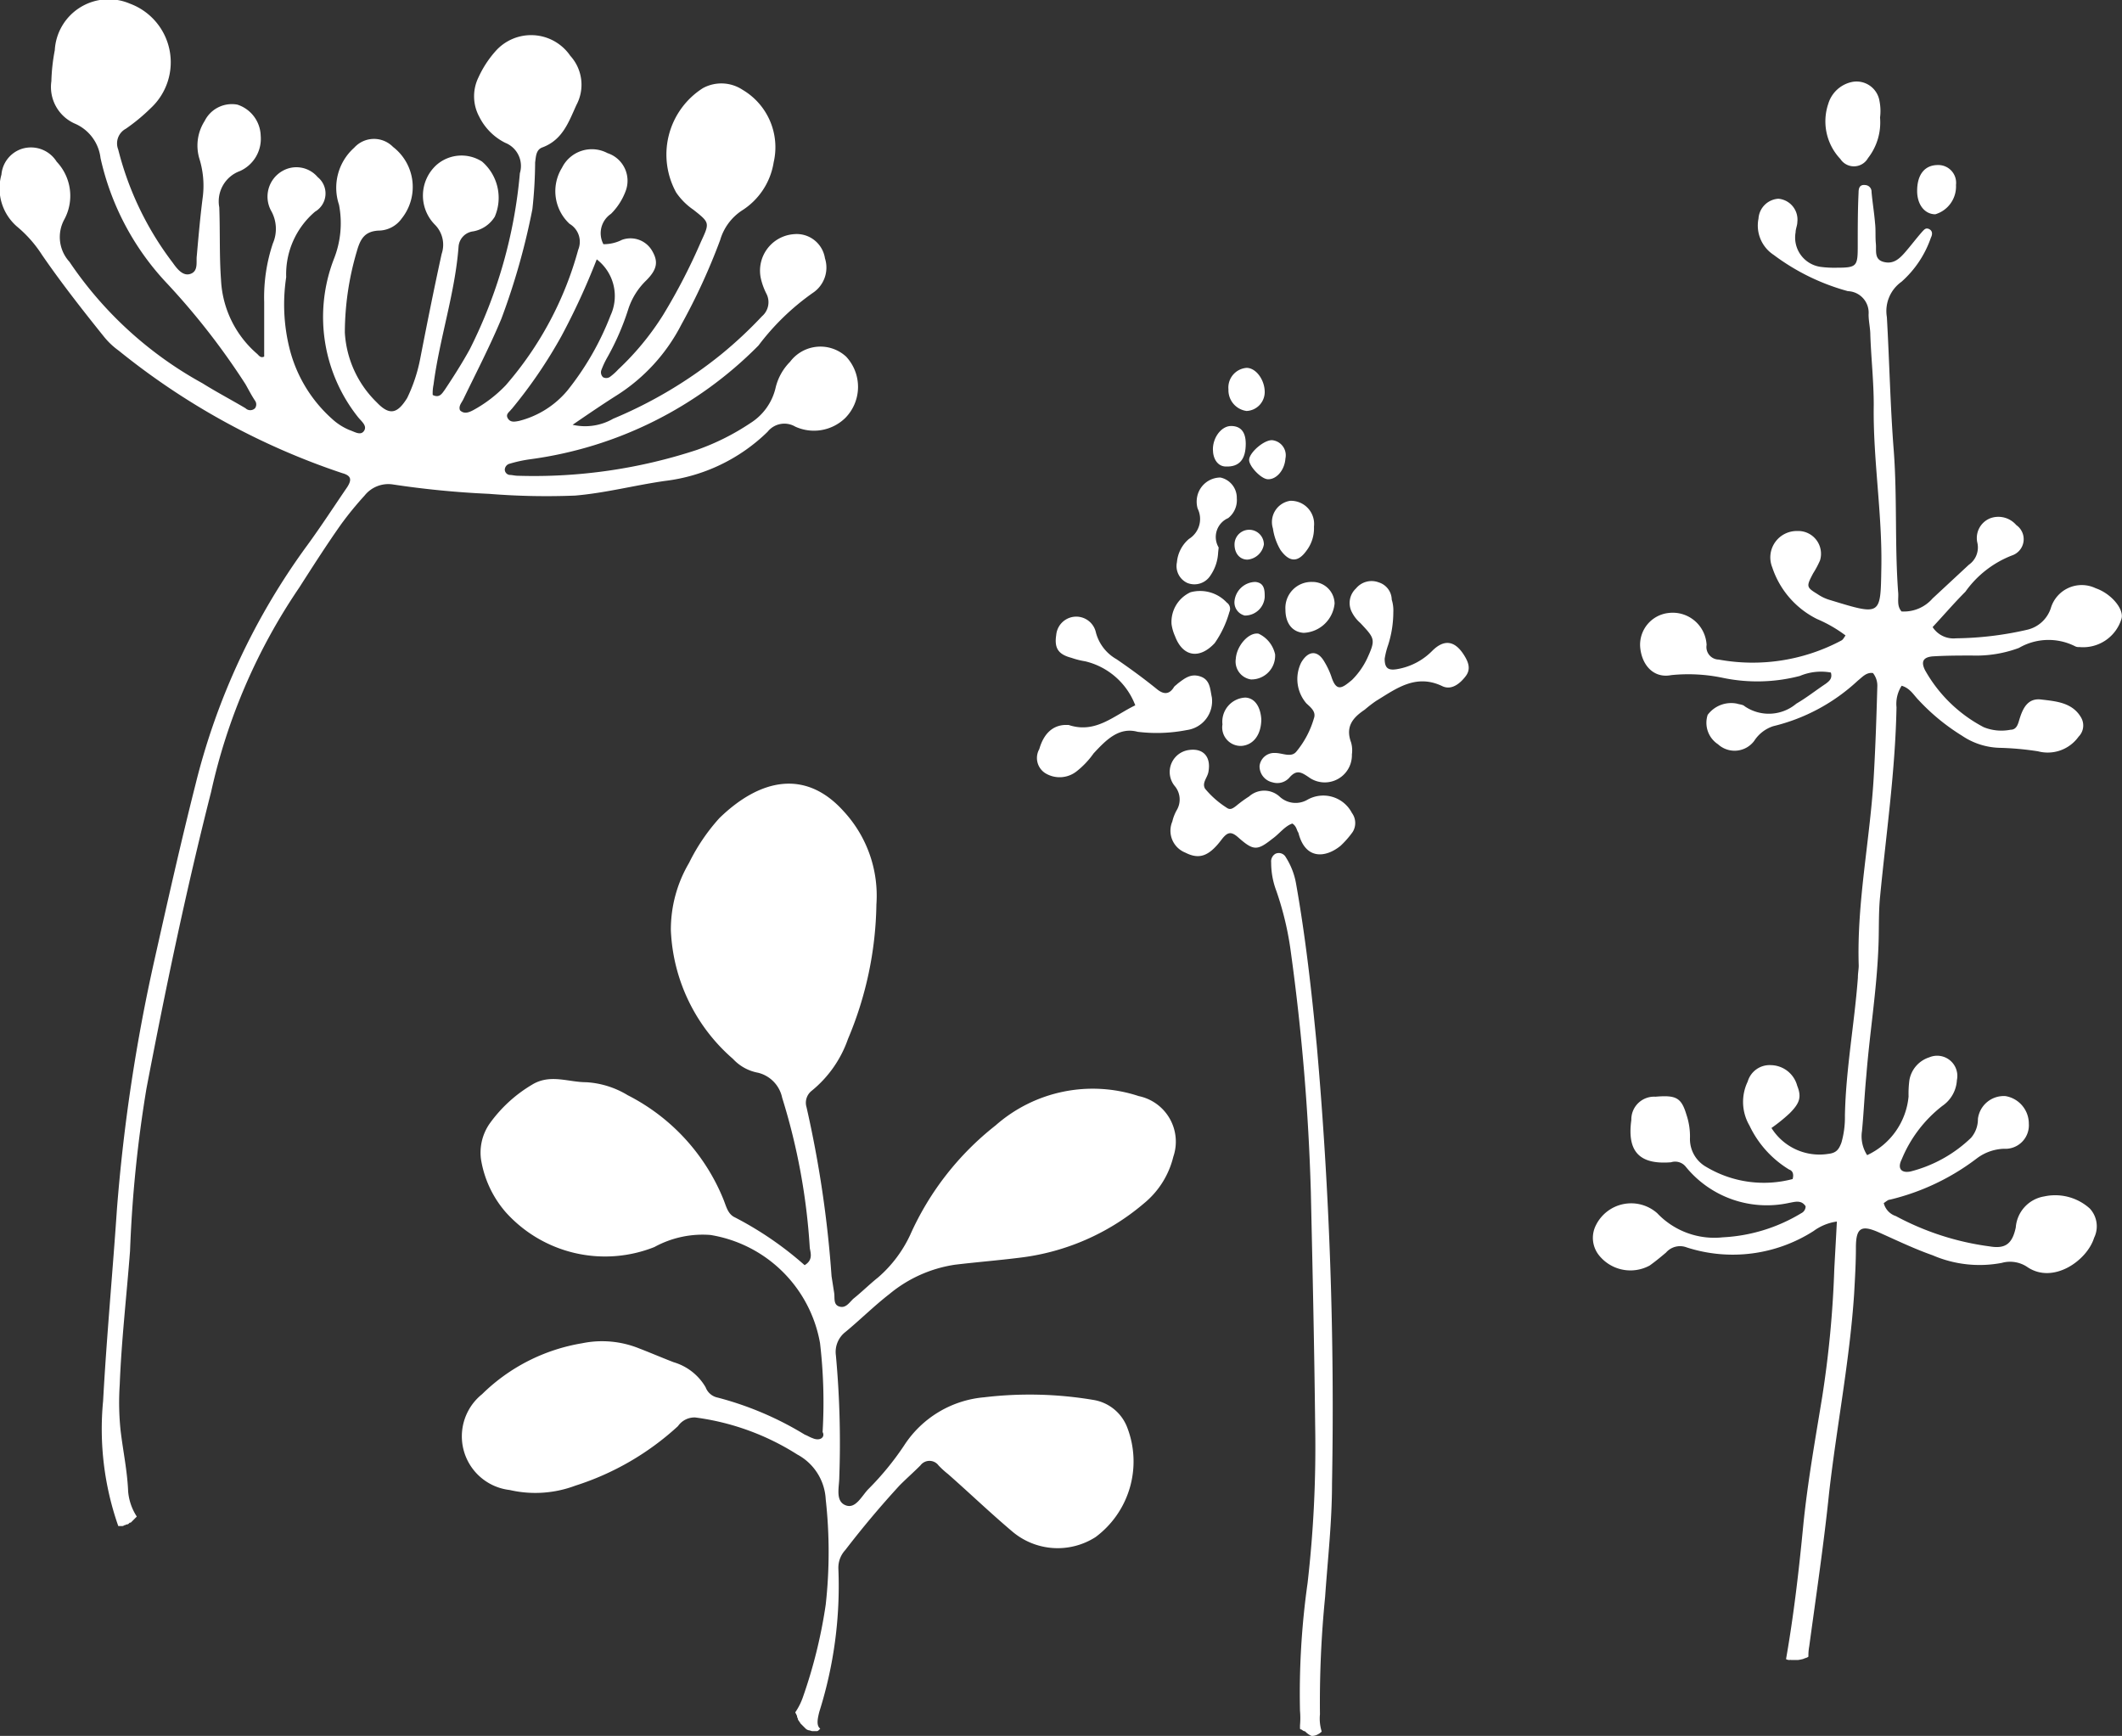 <svg xmlns="http://www.w3.org/2000/svg" width="27.968" height="22.876" viewBox="0 0 27.968 22.876">
  <rect x="0" y="0" width="27.968" height="22.876" fill="#333333" stroke="none"/>
  <g id="kraut_und_lisl_kraeuter_schwarz" transform="translate(-0.047 0.018)">
    <path id="Pfad_2" data-name="Pfad 2" d="M58.2,99.424c-.034-.011-.068-.034-.1-.045a4.266,4.266,0,0,0-1.149-.489.215.215,0,0,1-.159-.136.723.723,0,0,0-.421-.33c-.148-.057-.307-.125-.455-.182a1.305,1.305,0,0,0-.751-.068,2.451,2.451,0,0,0-1.319.671.712.712,0,0,0,.364,1.263,1.5,1.5,0,0,0,.864-.057,3.614,3.614,0,0,0,1.354-.785.265.265,0,0,1,.227-.114A3.3,3.3,0,0,1,58,99.64a.711.711,0,0,1,.375.591,6.289,6.289,0,0,1,0,1.388,6.546,6.546,0,0,1-.3,1.217.847.847,0,0,1-.1.2c0,.011,0,.011.011.023a.035.035,0,0,0,.011.023v.011c0,.011.011.023.011.034s.023.034.034.057h0l.023.023.034.034h0l.011.011a.086.086,0,0,0,.045.023h0c.011,0,.034.011.046.011h.057a.04.04,0,0,0,.023-.011l.011-.011.011-.011h0c-.045-.034-.045-.1-.011-.227a5.5,5.5,0,0,0,.25-1.877.342.342,0,0,1,.091-.25q.341-.444.717-.853c.091-.091.182-.171.273-.262a.149.149,0,0,1,.239,0,1.132,1.132,0,0,0,.125.114c.284.25.557.512.853.762a.925.925,0,0,0,1.092.068,1.242,1.242,0,0,0,.421-1.433.575.575,0,0,0-.455-.375,5.046,5.046,0,0,0-1.433-.034,1.4,1.4,0,0,0-1.058.637,3.763,3.763,0,0,1-.466.569c-.091.091-.171.273-.307.216s-.08-.239-.08-.375a12.591,12.591,0,0,0-.045-1.6.332.332,0,0,1,.125-.307c.193-.159.375-.341.58-.5a1.758,1.758,0,0,1,.864-.387c.284-.034.569-.057.842-.091a3.087,3.087,0,0,0,1.649-.717,1.141,1.141,0,0,0,.387-.614.613.613,0,0,0-.455-.8,1.936,1.936,0,0,0-1.888.387,3.8,3.8,0,0,0-1.126,1.445,1.68,1.68,0,0,1-.421.557c-.114.091-.216.193-.33.284-.057.057-.1.125-.182.1s-.057-.114-.068-.182-.023-.148-.034-.216a14.636,14.636,0,0,0-.33-2.229.2.2,0,0,1,.068-.216,1.524,1.524,0,0,0,.478-.682,4.723,4.723,0,0,0,.375-1.774,1.636,1.636,0,0,0-.432-1.228c-.5-.557-1.1-.432-1.638.091a2.571,2.571,0,0,0-.4.591,1.73,1.73,0,0,0-.239.887,2.373,2.373,0,0,0,.819,1.695.594.594,0,0,0,.33.182.429.429,0,0,1,.318.33,8.322,8.322,0,0,1,.364,1.979c.011.068.045.159-.068.227a4.5,4.5,0,0,0-.933-.637c-.08-.046-.1-.136-.136-.227a2.664,2.664,0,0,0-1.263-1.376,1.182,1.182,0,0,0-.546-.171c-.239,0-.478-.114-.717.034a1.841,1.841,0,0,0-.557.512.67.67,0,0,0-.114.466,1.4,1.4,0,0,0,.33.705,1.76,1.76,0,0,0,1.956.455,1.324,1.324,0,0,1,.739-.159A1.752,1.752,0,0,1,58.3,98.172a6.724,6.724,0,0,1,.034,1.172C58.371,99.412,58.3,99.469,58.2,99.424Z" transform="translate(-47.445 -80.49)" fill="#fff"/>
    <path id="Pfad_3" data-name="Pfad 3" d="M147.835,110.455h.023a.162.162,0,0,0,.068-.023.157.157,0,0,0,.045-.034.571.571,0,0,1-.023-.227,14.074,14.074,0,0,1,.068-1.547c.034-.489.091-.99.091-1.49a54.287,54.287,0,0,0-.2-5.767c-.068-.717-.148-1.433-.273-2.138a.951.951,0,0,0-.136-.353.105.105,0,0,0-.136-.046.116.116,0,0,0-.057.114,1.045,1.045,0,0,0,.068.375,4.082,4.082,0,0,1,.193.819,29.169,29.169,0,0,1,.262,3.151c.023,1.035.046,2.059.057,3.082a15.672,15.672,0,0,1-.1,2.07,10.378,10.378,0,0,0-.1,1.683,1.1,1.1,0,0,1,0,.193v.045a.035.035,0,0,0,.023.011.086.086,0,0,0,.045.023A.248.248,0,0,0,147.835,110.455Z" transform="translate(-130.504 -87.597)" fill="#fff"/>
    <path id="Pfad_4" data-name="Pfad 4" d="M185.4,35.541c.08-.057.148-.114.216-.171a.245.245,0,0,1,.273-.068,1.976,1.976,0,0,0,1.672-.216.676.676,0,0,1,.307-.125c-.011.216-.023.421-.034.626a13.824,13.824,0,0,1-.159,1.683c-.091.557-.193,1.126-.25,1.695-.057.591-.125,1.183-.227,1.763a.1.1,0,0,0,.057.011h.011c-.011,0-.034-.011,0,0h.091a.493.493,0,0,0,.057-.011c.011,0,.023-.011.034-.011h0c.023-.011.023-.011.011,0,.011-.011.023-.011.034-.023a.653.653,0,0,1,.011-.136c.091-.671.193-1.354.262-2.025.1-.876.273-1.752.33-2.627.011-.2.023-.4.023-.6,0-.262.068-.307.307-.2s.466.216.705.3a1.558,1.558,0,0,0,.91.1.407.407,0,0,1,.341.057c.341.227.785-.091.876-.387a.344.344,0,0,0-.057-.387.681.681,0,0,0-.6-.159.448.448,0,0,0-.375.409c-.046.216-.137.284-.341.25a3.6,3.6,0,0,1-1.24-.4.241.241,0,0,1-.159-.171c.034-.023.057-.045.08-.045a3.063,3.063,0,0,0,1.149-.546.63.63,0,0,1,.353-.125.31.31,0,0,0,.33-.33.368.368,0,0,0-.307-.364.343.343,0,0,0-.364.3.375.375,0,0,1-.091.25,1.782,1.782,0,0,1-.8.444c-.125.023-.171-.045-.114-.159a1.717,1.717,0,0,1,.535-.705.441.441,0,0,0,.193-.341.266.266,0,0,0-.364-.3.384.384,0,0,0-.262.3,1.375,1.375,0,0,0-.011.216.949.949,0,0,1-.546.773.456.456,0,0,1-.068-.318c.023-.239.034-.489.057-.728.045-.569.136-1.115.159-1.683.011-.227,0-.455.023-.682.08-.83.2-1.649.216-2.491a.441.441,0,0,1,.068-.284c.114.034.159.125.227.193a2.759,2.759,0,0,0,.569.466.927.927,0,0,0,.489.159,3.888,3.888,0,0,1,.512.046.5.5,0,0,0,.535-.193.208.208,0,0,0,.034-.25c-.114-.2-.33-.216-.523-.239-.171-.023-.239.1-.284.239-.023.068-.034.159-.125.159a.619.619,0,0,1-.353-.034,1.891,1.891,0,0,1-.773-.751c-.057-.114-.023-.171.1-.182.182-.011.353-.011.523-.011a1.622,1.622,0,0,0,.614-.1.776.776,0,0,1,.739-.023.1.1,0,0,0,.057.011.528.528,0,0,0,.557-.375c.034-.125-.136-.33-.341-.4a.425.425,0,0,0-.591.262.429.429,0,0,1-.307.284,4.374,4.374,0,0,1-.944.114.327.327,0,0,1-.307-.148c.148-.159.284-.318.432-.466a1.351,1.351,0,0,1,.614-.478.226.226,0,0,0,.057-.4.311.311,0,0,0-.341-.091.28.28,0,0,0-.171.33.278.278,0,0,1-.114.284l-.478.444a.5.5,0,0,1-.409.171c-.068-.08-.034-.171-.045-.262-.045-.614-.011-1.24-.057-1.854-.046-.58-.057-1.172-.091-1.763a.474.474,0,0,1,.193-.466,1.373,1.373,0,0,0,.387-.58c.023-.045.023-.091-.023-.114s-.068.011-.091.034c-.08.091-.148.182-.227.273s-.159.159-.284.125-.091-.148-.1-.239,0-.182-.011-.273c-.011-.136-.034-.273-.046-.409a.087.087,0,0,0-.08-.091c-.08-.011-.091.045-.091.1-.011.227-.011.466-.011.705,0,.262-.011.284-.273.284a1.377,1.377,0,0,1-.216-.011.39.39,0,0,1-.33-.455c0-.045.023-.091.023-.136a.276.276,0,0,0-.25-.307.28.28,0,0,0-.262.262.462.462,0,0,0,.2.478,2.9,2.9,0,0,0,.978.478.284.284,0,0,1,.273.307c0,.091.023.182.023.273.011.307.045.614.045.921-.011.717.114,1.433.1,2.15-.011.626,0,.626-.671.421a.576.576,0,0,1-.171-.08c-.148-.091-.148-.1-.057-.273a1.244,1.244,0,0,0,.091-.171.3.3,0,0,0-.3-.387.348.348,0,0,0-.33.478,1.17,1.17,0,0,0,.591.682,1.78,1.78,0,0,1,.375.216c-.023.034-.034.057-.057.068a2.486,2.486,0,0,1-1.615.25.165.165,0,0,1-.159-.193.447.447,0,0,0-.5-.421.421.421,0,0,0-.375.455c.023.239.182.409.409.364a2.221,2.221,0,0,1,.671.034,2.225,2.225,0,0,0,1.024-.023.719.719,0,0,1,.409-.045c.023.08-.023.114-.068.148-.136.091-.25.182-.387.262a.563.563,0,0,1-.682.034c-.023-.023-.068-.023-.1-.034a.386.386,0,0,0-.387.148.338.338,0,0,0,.136.387.323.323,0,0,0,.478-.045.472.472,0,0,1,.25-.193,2.488,2.488,0,0,0,1.115-.6c.057-.045.114-.114.2-.1a.268.268,0,0,1,.057.182c-.011.387-.023.762-.045,1.149-.045.842-.227,1.672-.2,2.525,0,.045-.011.1-.011.159-.046.614-.159,1.206-.171,1.82a1.2,1.2,0,0,1-.046.353c-.034.091-.068.136-.171.148a.746.746,0,0,1-.751-.341,2.2,2.2,0,0,0,.239-.193c.136-.136.159-.216.1-.364A.365.365,0,0,0,187,32.9a.3.3,0,0,0-.307.216.618.618,0,0,0,.023.58,1.358,1.358,0,0,0,.523.58c.034.011.068.045.046.125a1.481,1.481,0,0,1-1.137-.159.421.421,0,0,1-.216-.387.891.891,0,0,0-.046-.3c-.068-.227-.136-.262-.409-.239a.3.3,0,0,0-.318.307c-.057.409.1.591.523.557a.179.179,0,0,1,.193.057,1.377,1.377,0,0,0,1.365.478c.068-.011.159-.045.216.045a.1.1,0,0,1-.057.091,2.208,2.208,0,0,1-1.035.318,1.037,1.037,0,0,1-.864-.318.518.518,0,0,0-.808.159.367.367,0,0,0,.034.387A.53.53,0,0,0,185.4,35.541Z" transform="translate(-163.611 -18.881)" fill="#fff"/>
    <path id="Pfad_5" data-name="Pfad 5" d="M3.988,7.73c.182-.284.364-.569.557-.842a4.454,4.454,0,0,1,.307-.375.4.4,0,0,1,.364-.148,12.071,12.071,0,0,0,1.274.125,9.445,9.445,0,0,0,1.137.023c.4-.034.785-.136,1.183-.193a2.333,2.333,0,0,0,1.354-.648.282.282,0,0,1,.364-.068.592.592,0,0,0,.66-.114.584.584,0,0,0,.011-.808.5.5,0,0,0-.739.068.721.721,0,0,0-.193.353.751.751,0,0,1-.33.455,3.146,3.146,0,0,1-.705.353,6.871,6.871,0,0,1-2.354.341c-.045,0-.08-.011-.114-.011A.073.073,0,0,1,6.7,6.172a.085.085,0,0,1,.068-.08,1.767,1.767,0,0,1,.262-.057,5.2,5.2,0,0,0,3.014-1.5,3.2,3.2,0,0,1,.717-.694.4.4,0,0,0,.159-.455.377.377,0,0,0-.409-.318.482.482,0,0,0-.432.6.862.862,0,0,0,.068.182.244.244,0,0,1-.057.3,5.565,5.565,0,0,1-.535.5A5.829,5.829,0,0,1,8.129,5.5a.739.739,0,0,1-.535.08c.216-.148.4-.273.58-.387a2.4,2.4,0,0,0,.853-.933,8.209,8.209,0,0,0,.512-1.115.7.7,0,0,1,.284-.387.921.921,0,0,0,.421-.637.878.878,0,0,0-.409-.955.508.508,0,0,0-.523-.023,1.037,1.037,0,0,0-.353,1.376.865.865,0,0,0,.227.227c.216.171.216.171.1.421a7.777,7.777,0,0,1-.5.967,3.609,3.609,0,0,1-.591.717.736.736,0,0,1-.1.091.087.087,0,0,1-.1.011.088.088,0,0,1-.023-.091,1.148,1.148,0,0,1,.08-.171,3.366,3.366,0,0,0,.273-.626.92.92,0,0,1,.239-.387c.148-.148.159-.25.08-.387a.329.329,0,0,0-.4-.148A.529.529,0,0,1,8,3.2a.308.308,0,0,1,.1-.4.833.833,0,0,0,.193-.3.383.383,0,0,0-.239-.5.439.439,0,0,0-.6.193.587.587,0,0,0,.1.739.274.274,0,0,1,.114.341,4.539,4.539,0,0,1-.955,1.786,1.743,1.743,0,0,1-.432.33c-.045.023-.114.057-.171,0-.023-.057.023-.1.045-.148.171-.353.353-.705.5-1.058a9.09,9.09,0,0,0,.409-1.445A5.924,5.924,0,0,0,7.1,2.123c.011-.08.011-.171.1-.2.262-.1.341-.33.444-.557a.566.566,0,0,0-.08-.648.626.626,0,0,0-.99-.057A1.375,1.375,0,0,0,6.354,1a.567.567,0,0,0,.011.523.762.762,0,0,0,.341.341.328.328,0,0,1,.193.4,6.392,6.392,0,0,1-.66,2.32c-.1.182-.216.364-.33.535-.034.045-.068.114-.159.068a.554.554,0,0,1,.011-.136c.08-.614.284-1.206.33-1.82a.219.219,0,0,1,.193-.2.421.421,0,0,0,.284-.193A.63.63,0,0,0,6.4,2.111a.5.5,0,0,0-.6.045.545.545,0,0,0-.023.785.375.375,0,0,1,.091.387c-.1.455-.193.921-.284,1.388a2.084,2.084,0,0,1-.171.512c-.125.2-.227.239-.4.057a1.393,1.393,0,0,1-.421-.921A3.8,3.8,0,0,1,4.75,3.294c.045-.159.1-.262.284-.273a.378.378,0,0,0,.307-.159.666.666,0,0,0-.114-.944.351.351,0,0,0-.512.011.706.706,0,0,0-.2.751,1.277,1.277,0,0,1-.068.717,2.12,2.12,0,0,0,.318,2.081c.045.057.125.114.08.182s-.125.011-.193-.011A.785.785,0,0,1,4.421,5.5a1.841,1.841,0,0,1-.557-.921,2.4,2.4,0,0,1-.045-.944A1.082,1.082,0,0,1,4.2,2.771a.277.277,0,0,0,.034-.455.368.368,0,0,0-.466-.08.389.389,0,0,0-.148.523.484.484,0,0,1,.023.432,2.239,2.239,0,0,0-.114.773v.717c-.045.023-.068-.011-.091-.034a1.372,1.372,0,0,1-.478-.978c-.023-.318-.011-.637-.023-.955a.425.425,0,0,1,.273-.478.466.466,0,0,0,.273-.466.444.444,0,0,0-.307-.409.4.4,0,0,0-.432.216.6.6,0,0,0-.068.5,1.2,1.2,0,0,1,.045.489c-.034.262-.057.523-.08.785-.011.08.023.2-.08.239s-.182-.068-.239-.148a4.111,4.111,0,0,1-.717-1.49.219.219,0,0,1,.1-.273,2.471,2.471,0,0,0,.33-.273A.824.824,0,0,0,1.759.03a.711.711,0,0,0-.99.614,2.507,2.507,0,0,0-.045.409.527.527,0,0,0,.307.557.565.565,0,0,1,.341.455,3.512,3.512,0,0,0,.853,1.627A9.41,9.41,0,0,1,3.283,5.046c.045.08.08.148.125.216a.085.085,0,0,1,0,.1.089.089,0,0,1-.125,0c-.193-.114-.387-.216-.569-.33a5.036,5.036,0,0,1-1.752-1.6.483.483,0,0,1-.068-.557.654.654,0,0,0-.1-.762.4.4,0,0,0-.455-.171.392.392,0,0,0-.273.341.666.666,0,0,0,.216.694A1.628,1.628,0,0,1,.6,3.34c.25.364.535.728.819,1.081a.988.988,0,0,0,.193.182A9.431,9.431,0,0,0,4.557,6.217c.125.034.125.091.068.182-.171.25-.341.512-.523.762a8.961,8.961,0,0,0-1.479,3.162c-.193.762-.364,1.524-.535,2.286a23.252,23.252,0,0,0-.5,3.31c-.057.842-.136,1.683-.182,2.525a3.862,3.862,0,0,0,.2,1.649h.045a.042.042,0,0,0,.034-.011H1.7c-.011,0,.011-.011.023-.011s.023-.011.034-.023H1.77l.023-.023.057-.057h0a.717.717,0,0,1-.114-.33c-.011-.273-.068-.535-.1-.808a3.558,3.558,0,0,1-.011-.6c.023-.591.091-1.172.136-1.763a16.813,16.813,0,0,1,.216-2.138c.25-1.308.523-2.616.853-3.913A7.735,7.735,0,0,1,3.988,7.73Zm2.8-2.354a6.3,6.3,0,0,0,.66-.967A9.154,9.154,0,0,0,7.912,3.4a.609.609,0,0,1,.182.739,3.73,3.73,0,0,1-.569.99,1.22,1.22,0,0,1-.637.4c-.057.011-.114.023-.148-.034S6.764,5.41,6.786,5.376Z" transform="translate(0 0)" fill="#fff"/>
    <path id="Pfad_6" data-name="Pfad 6" d="M147.755,67.681a1.429,1.429,0,0,1-.068.432,1.062,1.062,0,0,0-.046.182c0,.125.046.159.171.136a.846.846,0,0,0,.455-.239c.159-.159.3-.136.421.057.057.091.091.182.023.273s-.182.193-.307.136c-.353-.171-.614.034-.876.193a1.674,1.674,0,0,0-.148.114c-.148.1-.262.216-.182.432a.379.379,0,0,1,.011.159.358.358,0,0,1-.569.3c-.1-.068-.159-.1-.25,0a.212.212,0,0,1-.227.068.216.216,0,0,1-.171-.216.194.194,0,0,1,.182-.171h.023c.1,0,.216.068.284-.023a1.214,1.214,0,0,0,.227-.432c.034-.091-.046-.148-.1-.2a.491.491,0,0,1-.068-.535c.091-.159.216-.171.307-.011a1.009,1.009,0,0,1,.091.193c.068.216.148.148.273.045a1.006,1.006,0,0,0,.2-.284c.114-.25.1-.262-.091-.466a.469.469,0,0,1-.114-.148.261.261,0,0,1,.057-.307.265.265,0,0,1,.3-.08.242.242,0,0,1,.171.227A.471.471,0,0,1,147.755,67.681Z" transform="translate(-129.344 -59.632)" fill="#fff"/>
    <path id="Pfad_7" data-name="Pfad 7" d="M137.229,87.844c-.1.034-.171.136-.262.2-.2.159-.25.159-.444-.011-.1-.091-.148-.08-.227.023-.171.227-.3.262-.478.171a.31.31,0,0,1-.171-.409.572.572,0,0,1,.057-.148.275.275,0,0,0-.023-.318.292.292,0,0,1,.193-.478c.182-.023.284.091.25.284-.011.08-.091.148-.045.227a1.214,1.214,0,0,0,.284.25c.046.034.08.011.125-.023a1.629,1.629,0,0,1,.171-.125.3.3,0,0,1,.4,0,.309.309,0,0,0,.364.046.425.425,0,0,1,.591.171.224.224,0,0,1,.011.25,1.216,1.216,0,0,1-.159.182c-.193.159-.466.193-.557-.171C137.286,87.935,137.286,87.879,137.229,87.844Z" transform="translate(-120.149 -77.009)" fill="#fff"/>
    <path id="Pfad_8" data-name="Pfad 8" d="M121.457,72.623a.938.938,0,0,0-.66-.58,1.065,1.065,0,0,1-.182-.046c-.171-.045-.227-.125-.2-.3a.265.265,0,0,1,.523-.034.572.572,0,0,0,.273.353c.182.125.353.25.523.387.08.068.159.091.227-.011.011-.023.034-.034.057-.057.091-.068.171-.136.3-.091s.125.171.148.273a.384.384,0,0,1-.33.432,2.057,2.057,0,0,1-.648.023c-.25-.068-.421.114-.58.284a1.119,1.119,0,0,1-.227.239.361.361,0,0,1-.409.023.237.237,0,0,1-.08-.318c.057-.2.171-.307.33-.318h.057C120.934,73,121.173,72.759,121.457,72.623Z" transform="translate(-106.447 -63.346)" fill="#fff"/>
    <path id="Pfad_9" data-name="Pfad 9" d="M212.292,9.888a.764.764,0,0,1-.159.535.213.213,0,0,1-.364.011.721.721,0,0,1-.159-.728.415.415,0,0,1,.3-.284.306.306,0,0,1,.375.25A.673.673,0,0,1,212.292,9.888Z" transform="translate(-187.466 -8.357)" fill="#fff"/>
    <path id="Pfad_10" data-name="Pfad 10" d="M136.93,56.283a.579.579,0,0,1-.1.3.25.25,0,0,1-.307.1.245.245,0,0,1-.136-.273.453.453,0,0,1,.159-.307.309.309,0,0,0,.114-.4.33.33,0,0,1,0-.182.314.314,0,0,1,.3-.227.273.273,0,0,1,.216.273.3.3,0,0,1-.114.262.271.271,0,0,0-.125.387Z" transform="translate(-120.828 -49.019)" fill="#fff"/>
    <path id="Pfad_11" data-name="Pfad 11" d="M135.8,68.863a.43.43,0,0,1,.25-.421.481.481,0,0,1,.478.136.1.1,0,0,1,.034.125,1.354,1.354,0,0,1-.193.409c-.2.216-.421.182-.523-.091A.578.578,0,0,1,135.8,68.863Z" transform="translate(-120.312 -60.655)" fill="#fff"/>
    <path id="Pfad_12" data-name="Pfad 12" d="M149.648,67.68a.428.428,0,0,1-.409.387c-.148-.011-.239-.125-.239-.307a.343.343,0,0,1,.353-.364A.291.291,0,0,1,149.648,67.68Z" transform="translate(-132.011 -59.745)" fill="#fff"/>
    <path id="Pfad_13" data-name="Pfad 13" d="M147.995,58.336a.485.485,0,0,1-.1.318c-.114.159-.227.148-.341-.011a.772.772,0,0,1-.1-.284.283.283,0,0,1,.227-.364A.305.305,0,0,1,147.995,58.336Z" transform="translate(-130.63 -51.413)" fill="#fff"/>
    <path id="Pfad_14" data-name="Pfad 14" d="M222.2,19.441c0-.216.1-.341.273-.341a.234.234,0,0,1,.239.262.382.382,0,0,1-.273.387C222.3,19.748,222.2,19.623,222.2,19.441Z" transform="translate(-196.885 -16.943)" fill="#fff"/>
    <path id="Pfad_15" data-name="Pfad 15" d="M142.206,81.08c0,.2-.1.341-.262.353a.244.244,0,0,1-.25-.284.318.318,0,0,1,.3-.353C142.115,80.8,142.194,80.909,142.206,81.08Z" transform="translate(-125.535 -71.621)" fill="#fff"/>
    <path id="Pfad_16" data-name="Pfad 16" d="M143.716,73.658a.313.313,0,0,1-.318.33.238.238,0,0,1-.2-.273c.011-.171.171-.353.3-.33A.392.392,0,0,1,143.716,73.658Z" transform="translate(-126.863 -65.052)" fill="#fff"/>
    <path id="Pfad_17" data-name="Pfad 17" d="M142.639,42.6c.125,0,.239.159.239.318a.25.25,0,0,1-.239.25.276.276,0,0,1-.239-.284A.26.26,0,0,1,142.639,42.6Z" transform="translate(-126.162 -37.77)" fill="#fff"/>
    <path id="Pfad_18" data-name="Pfad 18" d="M141.032,49.531c0,.2-.08.307-.262.3-.1,0-.171-.091-.171-.227,0-.159.114-.307.239-.307S141.032,49.372,141.032,49.531Z" transform="translate(-124.566 -43.701)" fill="#fff"/>
    <path id="Pfad_19" data-name="Pfad 19" d="M145.273,51.223c-.011.159-.125.284-.239.273-.091-.011-.25-.182-.239-.262.011-.1.216-.273.318-.25A.2.2,0,0,1,145.273,51.223Z" transform="translate(-128.284 -45.199)" fill="#fff"/>
    <path id="Pfad_20" data-name="Pfad 20" d="M143.236,67.838a.178.178,0,0,1-.136-.193.281.281,0,0,1,.273-.25c.125.011.125.114.125.2A.261.261,0,0,1,143.236,67.838Z" transform="translate(-126.782 -59.744)" fill="#fff"/>
    <path id="Pfad_21" data-name="Pfad 21" d="M143.271,61.7c-.1,0-.171-.08-.171-.2a.193.193,0,1,1,.387,0A.241.241,0,0,1,143.271,61.7Z" transform="translate(-126.782 -54.343)" fill="#fff"/>
  </g>
</svg>
